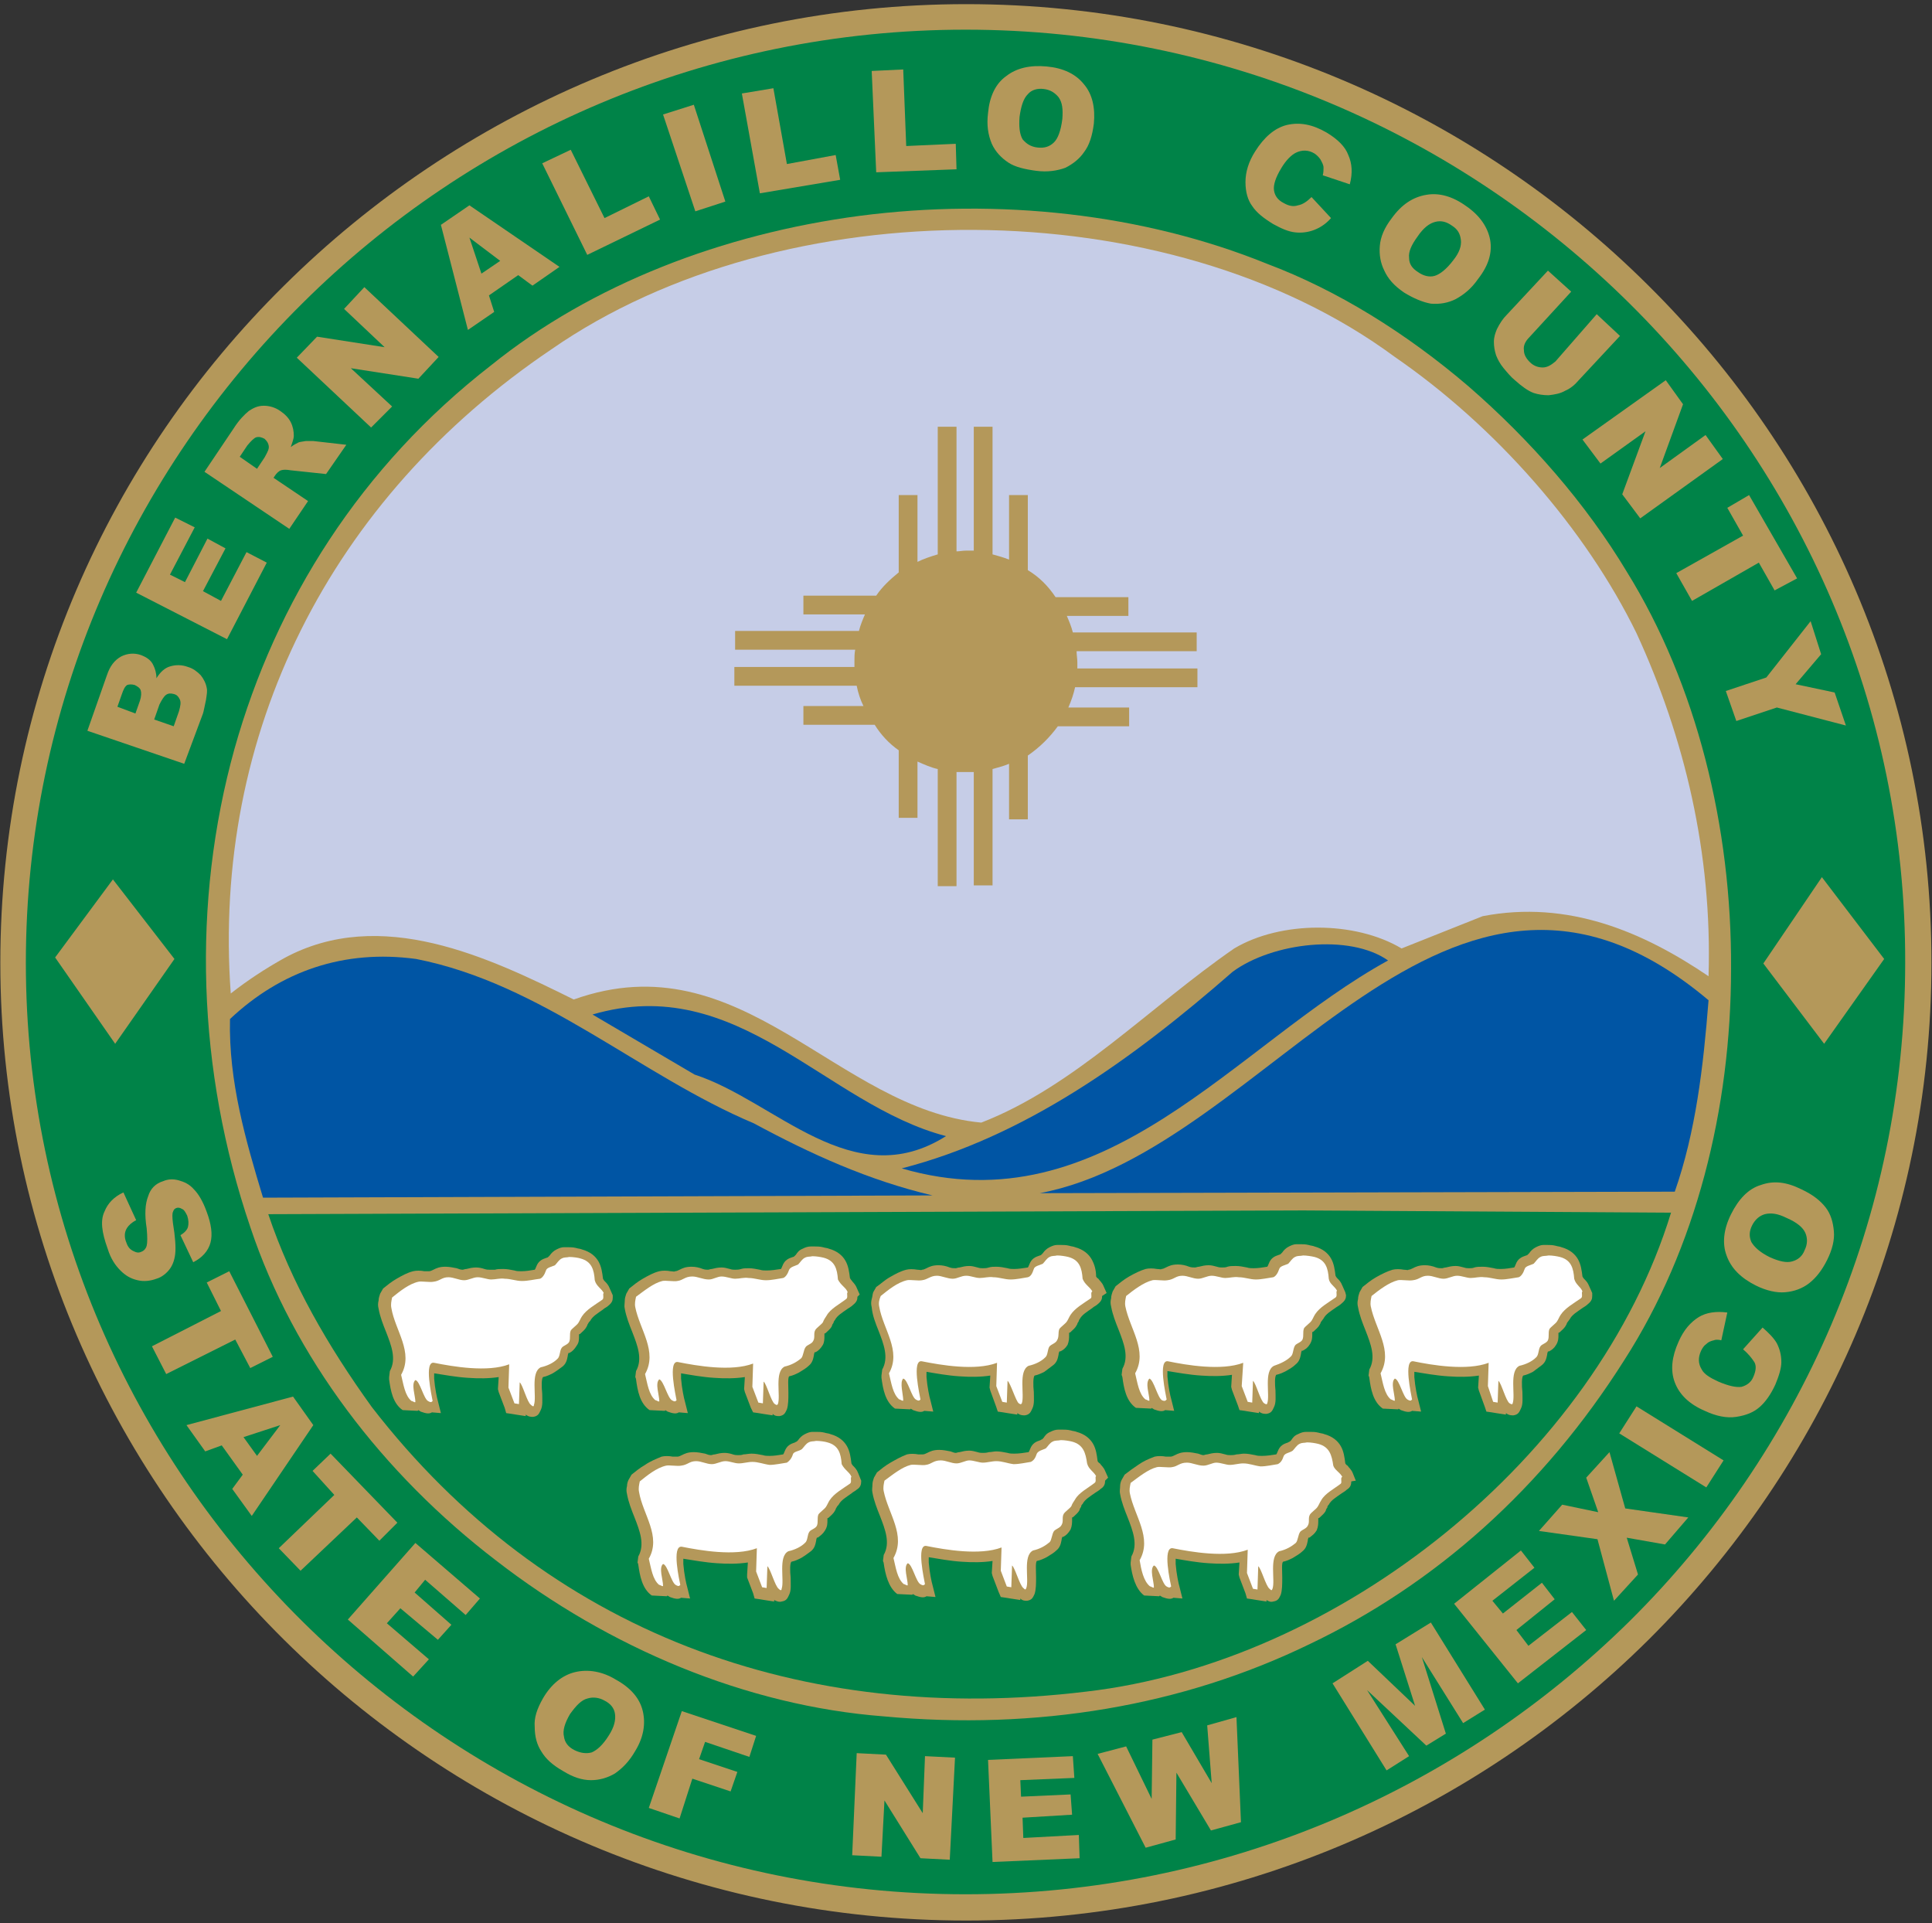 <?xml version="1.0" encoding="UTF-8"?> <svg xmlns="http://www.w3.org/2000/svg" width="417" height="415" viewBox="0 0 417 415" fill="none"><rect x="0" y="0" width="417" height="415" fill="#333333" stroke="none"/><g clip-path="url(#clip0_2_206)"><path fill-rule="evenodd" clip-rule="evenodd" d="M209.693 2.354C323.413 2.354 416.235 94.367 416.235 207.277C416.235 320.186 323.413 412.199 209.693 412.199C95.973 412.199 3.15 320.186 3.15 207.277C3.15 94.367 95.973 2.354 209.693 2.354Z" fill="#008348"></path><path d="M351.113 123.364C366.178 147.663 373.792 178.442 373.63 209.059C373.63 239.352 366.016 269.482 350.627 293.457C333.132 321.158 309.804 341.894 282.589 354.853C255.213 368.137 223.786 373.483 190.739 370.405C161.094 368.137 131.449 355.663 106.988 336.71C82.689 318.081 63.412 292.972 54.016 264.785C42.514 230.928 41.38 194.803 50.614 161.594C59.524 129.844 77.829 100.685 106.016 78.815C127.723 61.32 156.072 50.467 185.555 46.579C215.524 42.691 246.789 46.093 273.518 56.946C288.583 62.616 303.487 71.85 316.932 83.351C330.378 95.015 342.365 108.784 351.113 123.364ZM364.396 209.059C364.396 180.062 357.269 150.903 343.175 128.062C334.914 114.292 323.574 101.171 310.614 90.155C298.141 79.463 284.047 70.716 269.954 65.37H269.792C244.521 55.002 214.876 51.762 186.527 55.65C158.826 59.214 132.097 69.582 111.686 86.105H111.524C85.119 106.678 67.785 134.055 59.362 164.024C50.614 195.451 51.748 229.632 62.602 261.869C71.349 288.112 89.655 311.763 112.496 329.258C135.661 347.078 163.524 358.741 191.387 361.009C222.814 363.925 252.459 358.741 278.378 346.268C303.973 333.956 326.004 314.355 342.527 288.274C357.269 266.081 364.396 237.57 364.396 209.059Z" fill="#B4985A"></path><path fill-rule="evenodd" clip-rule="evenodd" d="M347.225 125.794C376.222 172.61 376.708 244.373 346.739 291.027C312.397 345.295 255.537 371.7 191.225 365.869C134.041 361.333 76.857 318.08 58.552 263.65C36.683 199.177 53.368 126.118 108.932 82.703C151.699 48.036 220.708 40.261 271.898 61.32C301.219 72.335 330.378 97.769 347.225 125.794Z" fill="#B4985A"></path><path fill-rule="evenodd" clip-rule="evenodd" d="M353.22 136.647C363.588 159.164 369.581 184.111 368.772 210.678C354.678 201.121 338.479 194.155 320.011 197.719L302.516 204.685C292.472 198.691 276.435 198.691 266.391 204.685C248.086 217.32 231.887 234.492 211.799 242.267C180.534 239.351 160.123 202.741 123.837 215.7C105.531 206.629 82.204 195.451 61.307 206.791C57.257 209.059 53.531 211.488 49.805 214.404C45.755 158.354 71.189 107.65 118.977 75.413C168.871 40.747 251.974 40.747 301.058 77.033C322.927 92.099 342.204 114.13 353.22 136.647Z" fill="#C6CDE7"></path><path fill-rule="evenodd" clip-rule="evenodd" d="M193.979 106.84H198.028V121.258C199.324 120.61 200.782 120.124 202.402 119.638V92.099H206.452V118.99C207.1 118.99 207.748 118.828 208.558 118.828C209.044 118.828 209.692 118.828 210.178 118.828V92.099H214.228V119.638C215.362 119.962 216.658 120.286 217.792 120.772V106.84H221.842V123.04C224.272 124.498 226.215 126.442 227.835 128.872H243.549V132.921H230.265C230.751 134.055 231.237 135.189 231.561 136.485H258.29V140.535H232.371C232.371 141.345 232.533 142.155 232.533 142.965V144.261H258.452V148.311H232.047C231.723 149.769 231.237 151.227 230.589 152.685H243.711V156.735H228.321C226.539 159.164 224.433 161.27 221.842 163.052V176.822H217.792V164.834C216.658 165.32 215.362 165.644 214.228 165.968V191.077H210.178V166.616C209.53 166.616 209.044 166.616 208.558 166.616C207.91 166.616 207.1 166.616 206.452 166.616V191.239H202.402V165.968C200.944 165.644 199.486 164.996 198.028 164.348V176.498H193.979V161.918C191.873 160.46 190.091 158.516 188.795 156.411H173.405V152.361H186.365C185.717 151.065 185.231 149.607 184.907 147.987H158.502V143.937H184.421C184.421 143.451 184.421 143.127 184.421 142.641C184.421 141.831 184.421 141.021 184.583 140.211H158.664V136.161H185.393C185.717 134.865 186.203 133.731 186.689 132.597H173.405V128.548H189.119C190.415 126.604 192.197 124.984 193.979 123.526V106.84Z" fill="#B4985A"></path><path fill-rule="evenodd" clip-rule="evenodd" d="M406.678 206.953L393.718 225.258L380.597 207.925L393.232 189.295L406.678 206.953Z" fill="#B4985A"></path><path fill-rule="evenodd" clip-rule="evenodd" d="M37.654 206.953L24.857 225.258L11.898 206.629L24.371 189.781L37.654 206.953Z" fill="#B4985A"></path><path fill-rule="evenodd" clip-rule="evenodd" d="M194.626 252.149C221.031 245.345 244.196 228.822 266.065 209.706C274.651 203.389 291.336 201.445 299.598 207.277C266.551 225.42 238.526 264.946 194.626 252.149Z" fill="#0055A4"></path><path fill-rule="evenodd" clip-rule="evenodd" d="M368.77 215.862C367.636 230.28 366.016 244.211 361.481 257.171L224.434 257.495C274.166 248.099 311.91 167.912 368.77 215.862Z" fill="#0055A4"></path><path fill-rule="evenodd" clip-rule="evenodd" d="M162.715 242.429C175.026 249.071 187.5 254.741 201.269 257.981L56.77 258.467C53.045 246.155 49.319 233.358 49.643 219.912C60.658 209.544 74.266 204.847 89.817 206.953C117.032 212.298 138.091 232.062 162.715 242.429Z" fill="#0055A4"></path><path fill-rule="evenodd" clip-rule="evenodd" d="M204.185 245.183C183.936 257.981 167.412 237.569 149.917 231.9L127.886 218.94C159.313 209.706 178.104 238.379 204.185 245.183Z" fill="#0055A4"></path><path fill-rule="evenodd" clip-rule="evenodd" d="M360.671 261.707C344.472 314.517 289.07 358.741 234.478 365.059C173.082 372.51 117.842 352.261 80.26 303.663C70.702 290.379 62.926 276.934 57.904 262.03L281.294 261.221L360.671 261.707Z" fill="#008348"></path><path d="M290.527 279.526C290.527 280.174 290.365 280.66 289.555 281.308C289.231 281.632 288.907 281.794 288.421 282.118C287.287 282.928 286.153 283.576 285.667 284.548C285.505 284.71 285.343 285.034 285.181 285.196C285.019 285.358 285.019 285.682 284.857 285.844C284.533 286.492 284.047 286.816 283.561 287.302C283.399 287.464 283.237 287.464 283.237 287.464V287.95C283.237 288.598 283.237 289.245 282.751 290.055C282.265 290.865 281.779 291.189 281.131 291.513C280.969 291.513 281.131 291.351 280.969 291.513C280.969 291.513 280.807 291.837 280.807 292.161C280.645 292.971 280.483 293.781 279.673 294.429C279.025 295.077 278.377 295.401 277.567 295.887C276.919 296.211 276.271 296.535 275.461 296.697C275.137 297.021 275.137 298.641 275.299 300.099C275.299 301.395 275.461 302.691 274.975 303.663C274.651 304.311 274.489 304.959 273.355 305.121C272.869 305.121 272.383 305.121 271.736 304.635V304.959L269.63 304.635L268.658 304.473L267.524 304.311L267.2 303.339L265.904 299.937L265.742 299.289L265.904 296.697C263.798 297.021 261.53 297.021 259.262 296.859C256.67 296.697 254.078 296.211 251.972 295.887C251.972 296.211 251.972 296.697 251.972 297.021C252.134 299.127 252.62 301.395 252.782 301.881L253.43 304.473L251.486 304.311C251 304.635 250.352 304.635 249.056 304.149C248.894 303.987 248.732 303.987 248.57 303.825C248.57 303.987 248.408 303.987 248.408 303.987L245.168 303.825C243.063 302.367 242.577 299.613 242.253 297.183C242.253 297.183 242.253 297.183 242.091 296.697L242.253 295.401C243.711 292.809 242.577 289.893 241.443 286.978C240.795 285.358 240.147 283.738 239.823 281.956C239.661 281.308 239.661 280.822 239.823 280.174C239.823 279.688 239.985 279.202 240.147 278.716L240.795 277.582C241.605 276.934 242.577 276.124 243.711 275.476C244.844 274.828 246.14 274.18 247.274 273.856C247.922 273.694 248.894 273.694 249.704 273.856C250.19 273.856 250.676 274.018 250.676 273.856C251 273.856 251.324 273.694 251.648 273.532C252.296 273.208 252.944 272.884 254.24 272.884C255.05 272.884 255.86 273.046 256.67 273.37C257.156 273.532 257.48 273.532 257.966 273.532C258.128 273.532 258.452 273.37 258.776 273.37C259.424 273.208 260.072 273.046 260.882 273.046C261.53 273.046 262.016 273.208 262.664 273.37C263.15 273.532 263.474 273.532 263.798 273.532C264.122 273.532 264.608 273.532 264.932 273.37C265.418 273.208 266.066 273.208 266.714 273.208C267.524 273.208 268.334 273.37 269.144 273.532C269.63 273.694 270.116 273.694 270.602 273.694C271.573 273.694 272.545 273.532 273.517 273.37C273.679 273.208 273.679 273.046 273.841 272.722C274.327 271.426 275.137 271.102 276.109 270.778C276.271 270.778 276.433 270.616 276.433 270.616C276.433 270.616 276.595 270.454 276.757 270.292C277.081 269.806 277.567 269.32 278.215 268.996C278.863 268.672 279.349 268.51 279.835 268.51C279.997 268.51 280.159 268.51 280.321 268.51H280.645C281.131 268.51 281.779 268.51 282.427 268.672C282.913 268.834 283.399 268.834 283.723 268.996C285.505 269.482 286.639 270.454 287.287 271.588C287.935 272.722 288.097 274.018 288.259 275.314C288.259 275.314 288.421 275.638 288.583 275.8C289.069 276.286 289.393 276.61 289.717 277.42L290.365 278.878L290.527 279.526Z" fill="#B4985A"></path><path fill-rule="evenodd" clip-rule="evenodd" d="M288.583 278.554C288.259 278.716 288.745 279.688 288.259 280.012C286.639 281.146 284.858 282.118 283.886 283.576C283.562 284.062 283.4 284.548 283.076 285.034C282.752 285.52 281.78 286.168 281.456 286.654C281.132 287.464 281.456 288.273 281.132 289.083C280.808 289.731 279.836 289.893 279.512 290.379C279.026 291.189 279.188 292.323 278.54 292.809C277.73 293.619 276.434 294.267 274.976 294.753C272.708 295.887 274.166 301.071 273.518 302.853C273.518 303.015 273.356 303.177 272.87 302.853C272.06 302.367 271.088 298.479 270.44 297.993L270.278 302.691L269.306 302.529L268.01 299.127L268.334 294.105C263.636 295.887 256.023 294.591 252.135 293.781C249.867 293.295 251.649 301.071 251.811 302.043C251.649 302.043 251.649 302.529 250.839 302.205C249.867 301.719 249.057 297.831 248.085 297.507C247.113 298.479 248.085 300.909 248.085 302.205C248.085 302.529 247.275 301.881 247.275 302.043C245.817 300.909 245.493 298.317 245.007 296.373C247.761 291.513 243.873 286.816 242.901 281.956C242.739 281.146 242.901 280.498 243.063 279.688C244.683 278.392 246.789 276.772 248.733 276.286C249.381 276.124 251.163 276.448 251.973 276.286C253.431 276.124 253.755 275.314 255.213 275.314C256.347 275.314 257.481 275.962 258.615 275.962C259.586 275.962 260.558 275.314 261.53 275.314C262.502 275.314 263.636 275.8 264.446 275.8C265.418 275.8 266.39 275.476 267.362 275.638C268.658 275.638 269.792 276.124 271.088 276.124C272.222 276.124 273.68 275.8 274.814 275.638C275.3 275.476 275.786 274.828 276.11 273.856C276.272 273.208 277.406 273.046 278.054 272.722C278.54 272.236 278.864 271.588 279.512 271.264C280.16 270.94 280.484 271.102 281.294 270.94C281.942 270.94 283.076 271.102 283.724 271.264C286.154 271.912 286.639 273.694 286.801 275.962C286.963 277.096 288.097 277.582 288.583 278.554Z" fill="white"></path><path d="M238.527 319.538C238.527 320.186 238.365 320.834 237.555 321.32C237.232 321.644 236.907 321.806 236.422 322.13C235.288 322.94 234.154 323.588 233.668 324.56C233.506 324.722 233.344 324.884 233.344 325.208C233.182 325.37 233.02 325.694 233.02 325.856C232.696 326.504 232.21 326.828 231.724 327.314C231.562 327.476 231.4 327.476 231.4 327.476V327.962C231.4 328.61 231.4 329.258 231.076 330.068C230.59 330.878 230.104 331.364 229.456 331.688C229.294 331.688 229.456 331.526 229.294 331.688C229.294 331.688 229.132 332.012 229.132 332.336C228.97 333.146 228.808 333.956 227.998 334.604C227.512 335.09 226.702 335.576 225.892 336.062C225.244 336.386 224.596 336.71 223.786 336.872C223.462 337.196 223.624 338.978 223.624 340.436C223.624 341.732 223.624 343.028 223.3 344C222.976 344.648 222.814 345.296 221.68 345.458C221.194 345.458 220.708 345.458 220.222 344.972V345.296L218.116 344.972L217.144 344.81L216.01 344.648L215.524 343.514L214.228 340.112L214.066 339.464L214.228 336.872C212.122 337.196 209.855 337.196 207.587 337.034C204.995 336.872 202.565 336.386 200.459 336.062C200.459 336.386 200.459 336.71 200.459 337.196C200.621 339.302 201.107 341.57 201.269 342.056L201.917 344.648L199.973 344.486C199.487 344.81 198.839 344.81 197.543 344.324C197.381 344.162 197.219 344.162 197.057 344L196.895 344.162L193.655 344C191.711 342.542 191.063 339.626 190.739 337.358C190.739 337.358 190.739 337.196 190.577 336.872L190.739 335.576C192.197 332.984 191.063 330.068 189.929 327.152C189.281 325.532 188.633 323.912 188.309 322.13C188.147 321.482 188.309 320.996 188.309 320.348C188.309 319.862 188.471 319.377 188.633 318.891L189.281 317.757C190.091 317.109 191.063 316.299 192.197 315.651C193.331 315.003 194.465 314.355 195.761 313.869C196.409 313.707 197.381 313.707 198.191 313.869C198.677 313.869 199.001 313.869 199.163 313.869C199.487 313.869 199.811 313.707 200.135 313.545C200.783 313.221 201.431 312.897 202.727 312.897C203.537 312.897 204.347 313.059 205.157 313.221C205.643 313.383 205.967 313.545 206.291 313.545C206.453 313.545 206.777 313.383 207.101 313.383C207.749 313.221 208.397 313.059 209.207 313.059C209.855 313.059 210.34 313.221 210.988 313.383C211.474 313.545 211.798 313.545 212.122 313.545C212.446 313.545 212.932 313.545 213.418 313.383C213.904 313.383 214.552 313.221 215.038 313.221C215.848 313.221 216.658 313.383 217.468 313.545C217.954 313.707 218.44 313.707 218.926 313.707C219.898 313.707 221.032 313.545 222.004 313.383C222.166 313.221 222.166 313.059 222.328 312.735C222.814 311.439 223.624 311.115 224.596 310.791C224.758 310.629 224.92 310.629 224.92 310.629C224.92 310.629 225.082 310.467 225.244 310.305C225.568 309.819 225.892 309.333 226.702 309.009C227.35 308.685 227.836 308.523 228.484 308.523C228.646 308.523 228.808 308.523 228.97 308.523H229.294C229.78 308.523 230.428 308.523 231.076 308.685C231.562 308.847 232.048 308.847 232.372 309.009C234.154 309.495 235.288 310.467 235.936 311.601C236.584 312.735 236.746 314.031 236.908 315.327C236.908 315.327 237.07 315.651 237.393 315.813C237.717 316.299 238.203 316.623 238.527 317.433L239.175 318.891L238.527 319.538Z" fill="#B4985A"></path><path fill-rule="evenodd" clip-rule="evenodd" d="M236.583 318.567C236.259 318.729 236.745 319.7 236.259 320.024C234.801 321.158 232.857 322.13 232.047 323.588C231.723 324.074 231.399 324.56 231.237 325.046C230.914 325.532 229.942 326.18 229.618 326.666C229.132 327.476 229.618 328.286 229.132 329.096C228.808 329.744 227.998 329.906 227.512 330.392C227.026 331.04 227.026 332.336 226.54 332.822C225.568 333.632 224.434 334.28 222.976 334.604C220.708 335.738 222.166 340.922 221.518 342.704C221.356 343.028 221.356 343.19 220.87 342.704C220.06 342.056 219.088 338.33 218.44 337.844L218.278 342.542L217.306 342.38L216.01 338.978L216.172 333.956C211.474 335.738 204.022 334.442 199.973 333.632C197.705 333.146 199.487 340.922 199.649 341.894C199.487 341.894 199.487 342.38 198.677 341.894C197.705 341.408 196.895 337.52 195.923 337.358C194.951 338.168 195.923 340.76 195.923 342.056C195.923 342.38 195.113 341.732 195.113 341.894C193.655 340.76 193.331 338.168 192.845 336.224C195.599 331.364 191.711 326.666 190.739 321.806C190.577 320.996 190.739 320.348 190.901 319.538C192.683 318.243 194.627 316.623 196.571 316.137C197.219 315.975 199.163 316.299 199.811 316.137C201.107 315.975 201.431 315.165 203.051 315.165C204.184 315.165 205.318 315.813 206.452 315.813C207.424 315.813 208.396 315.165 209.206 315.165C210.178 315.165 211.312 315.651 212.122 315.651C213.094 315.651 214.066 315.327 215.038 315.327C216.334 315.327 217.468 315.813 218.764 315.975C220.06 315.975 221.356 315.651 222.49 315.489C223.138 315.165 223.462 314.679 223.786 313.707C224.11 313.059 225.082 312.897 225.73 312.573C226.216 312.087 226.54 311.439 227.188 311.115C227.836 310.791 228.16 310.953 228.97 310.791C229.78 310.791 230.751 310.953 231.399 311.115C233.829 311.763 234.315 313.545 234.639 315.813C234.963 317.109 236.097 317.595 236.583 318.567Z" fill="white"></path><path d="M343.662 279.688C343.662 280.336 343.5 280.822 342.69 281.47C342.366 281.794 342.042 281.956 341.556 282.28C340.422 283.09 339.288 283.738 338.802 284.71C338.64 284.872 338.478 285.196 338.316 285.358C338.154 285.52 338.154 285.844 337.992 286.006C337.668 286.654 337.182 286.978 336.696 287.464C336.534 287.626 336.372 287.626 336.372 287.626V288.112C336.372 288.76 336.372 289.408 335.886 290.218C335.4 291.028 334.914 291.352 334.266 291.676C334.104 291.676 334.266 291.514 334.104 291.676C334.104 291.676 333.942 291.999 333.942 292.323C333.78 293.133 333.618 293.943 332.808 294.591C332.16 295.077 331.512 295.563 330.864 296.049C330.216 296.373 329.568 296.697 328.758 296.859C328.434 297.183 328.434 298.965 328.596 300.423C328.596 301.719 328.758 303.015 328.272 303.987C327.948 304.635 327.786 305.283 326.652 305.445C326.166 305.445 325.68 305.445 325.032 304.959V305.283L322.926 304.959L321.955 304.797L320.821 304.635L320.497 303.663L319.201 300.099L319.039 299.451L319.201 296.859C317.095 297.183 314.827 297.183 312.559 297.021C309.967 296.859 307.375 296.373 305.269 296.049C305.269 296.373 305.269 296.859 305.269 297.183C305.431 299.289 305.917 301.557 306.079 302.043L306.727 304.635L304.783 304.473C304.297 304.797 303.649 304.797 302.353 304.311C302.191 304.149 302.029 304.149 301.867 303.987C301.867 304.149 301.705 304.149 301.705 304.149L298.465 303.987C296.359 302.529 295.873 299.775 295.549 297.345C295.549 297.345 295.549 297.183 295.387 296.859L295.549 295.563C297.007 292.971 295.873 290.056 294.739 287.14C294.092 285.52 293.444 283.9 293.12 282.118C292.958 281.47 292.958 280.984 293.12 280.336C293.12 279.85 293.282 279.364 293.444 278.878L294.092 277.744C294.901 277.096 295.873 276.286 297.007 275.638C298.141 274.99 299.437 274.342 300.571 274.018C301.219 273.856 302.191 273.856 303.001 274.018C303.487 274.018 303.973 274.18 303.973 274.018C304.297 274.018 304.621 273.856 304.945 273.694C305.593 273.37 306.241 273.046 307.537 273.046C308.347 273.046 309.157 273.208 309.967 273.532C310.453 273.694 310.777 273.694 311.263 273.694C311.425 273.694 311.749 273.532 312.073 273.532C312.721 273.37 313.369 273.208 314.179 273.208C314.827 273.208 315.313 273.37 315.961 273.532C316.447 273.694 316.771 273.694 317.095 273.694C317.419 273.694 317.905 273.694 318.229 273.532C318.715 273.37 319.363 273.37 320.011 273.37C320.821 273.37 321.63 273.532 322.44 273.694C322.926 273.856 323.412 273.856 323.898 273.856C324.87 273.856 325.842 273.694 326.814 273.532C326.976 273.37 326.976 273.208 327.138 272.884C327.624 271.588 328.434 271.264 329.406 270.94C329.568 270.94 329.73 270.778 329.73 270.778C329.73 270.778 329.892 270.616 330.054 270.454C330.378 269.968 330.864 269.482 331.512 269.158C332.16 268.834 332.646 268.672 333.132 268.672C333.294 268.672 333.456 268.672 333.618 268.672H333.942C334.428 268.672 335.076 268.672 335.724 268.834C336.21 268.996 336.696 268.996 337.02 269.158C338.802 269.644 339.936 270.616 340.584 271.75C341.232 272.884 341.394 274.18 341.556 275.476C341.556 275.476 341.718 275.8 341.88 275.962C342.366 276.448 342.69 276.772 343.014 277.582L343.662 279.04V279.688Z" fill="#B4985A"></path><path fill-rule="evenodd" clip-rule="evenodd" d="M341.556 278.716C341.232 278.878 341.718 279.85 341.232 280.174C339.612 281.308 337.83 282.28 336.858 283.738C336.534 284.224 336.372 284.71 336.048 285.196C335.724 285.682 334.752 286.33 334.428 286.816C334.104 287.626 334.428 288.435 334.104 289.245C333.78 289.893 332.808 290.055 332.484 290.541C331.998 291.189 332.16 292.485 331.512 292.971C330.702 293.781 329.406 294.429 327.949 294.753C325.681 295.887 327.139 301.071 326.491 302.853C326.491 303.015 326.329 303.177 325.843 302.853C325.033 302.367 324.061 298.479 323.413 297.993L323.251 302.691L322.279 302.529L321.145 299.127L321.307 294.105C316.609 295.887 308.995 294.591 305.107 293.781C302.839 293.295 304.621 301.071 304.783 302.043C304.621 302.043 304.621 302.529 303.811 302.043C302.839 301.557 302.029 297.669 301.058 297.507C300.086 298.317 301.058 300.909 301.058 302.205C301.058 302.529 300.248 301.881 300.248 302.043C298.79 300.909 298.466 298.317 297.98 296.373C300.734 291.513 296.846 286.816 295.874 281.956C295.712 281.146 295.874 280.498 296.036 279.688C297.656 278.392 299.762 276.772 301.706 276.286C302.354 276.124 304.135 276.448 304.945 276.286C306.403 276.124 306.727 275.314 308.185 275.314C309.319 275.314 310.453 275.962 311.587 275.962C312.559 275.962 313.531 275.314 314.503 275.314C315.475 275.314 316.609 275.8 317.419 275.8C318.391 275.8 319.363 275.476 320.335 275.638C321.631 275.638 322.765 276.124 324.061 276.124C325.195 276.124 326.653 275.8 327.787 275.638C328.273 275.476 328.759 274.828 329.083 273.856C329.245 273.208 330.378 273.046 331.026 272.722C331.512 272.236 331.836 271.588 332.484 271.264C333.132 270.94 333.456 271.102 334.266 270.94C335.076 270.94 336.048 271.102 336.696 271.264C339.126 271.912 339.612 273.694 339.774 275.962C340.098 277.258 341.232 277.744 341.556 278.716Z" fill="white"></path><path d="M291.661 319.7C291.661 320.348 291.499 320.996 290.689 321.482C290.365 321.806 290.042 321.968 289.556 322.292C288.422 323.102 287.288 323.75 286.802 324.722C286.64 324.884 286.478 325.046 286.478 325.37C286.316 325.532 286.154 325.856 286.154 326.018C285.83 326.666 285.344 326.99 284.858 327.476C284.696 327.638 284.534 327.638 284.534 327.638V328.124C284.534 328.772 284.534 329.42 284.21 330.23C283.724 331.04 283.238 331.364 282.59 331.85C282.428 331.85 282.59 331.688 282.428 331.85C282.428 331.85 282.266 332.174 282.266 332.498C282.104 333.308 281.942 334.118 281.132 334.766C280.646 335.252 279.836 335.738 279.026 336.224C278.378 336.548 277.73 336.872 276.92 337.034C276.596 337.358 276.758 338.978 276.758 340.436C276.758 341.894 276.758 343.189 276.434 344.161C276.11 344.809 275.948 345.457 274.814 345.619C274.328 345.781 273.842 345.619 273.356 345.295V345.619L271.25 345.295L270.278 345.133L269.144 344.971L268.82 343.837L267.524 340.436L267.362 339.788L267.524 337.196C265.418 337.52 263.15 337.52 260.883 337.358C258.291 337.196 255.699 336.71 253.755 336.386C253.755 336.71 253.755 337.034 253.755 337.52C253.917 339.626 254.403 341.894 254.565 342.38L255.213 344.971L253.269 344.809C252.783 345.133 252.135 345.133 250.839 344.647C250.677 344.485 250.515 344.485 250.353 344.323L250.191 344.485L246.951 344.323C245.007 342.865 244.359 339.95 244.035 337.682C244.035 337.682 244.035 337.52 244.035 337.196L244.197 335.9C245.655 333.308 244.521 330.392 243.387 327.476C242.739 325.856 242.091 324.236 241.767 322.454C241.605 321.806 241.767 321.32 241.767 320.672C241.767 320.186 241.929 319.7 242.091 319.376L242.739 318.242C243.549 317.594 244.683 316.784 245.655 316.136C246.789 315.326 247.923 314.841 249.219 314.355C249.867 314.193 250.839 314.193 251.649 314.355C252.135 314.355 252.459 314.355 252.621 314.355C252.945 314.355 253.269 314.193 253.593 314.031C254.241 313.707 254.889 313.383 256.185 313.383C256.995 313.383 257.805 313.545 258.615 313.707C259.101 313.869 259.425 314.031 259.749 314.031C259.911 314.031 260.235 313.869 260.559 313.869C261.207 313.707 261.855 313.545 262.665 313.545C263.313 313.545 263.798 313.707 264.446 313.869C264.932 314.031 265.256 314.031 265.58 314.031C265.904 314.031 266.39 314.031 266.876 313.869C267.362 313.869 268.01 313.707 268.496 313.707C269.306 313.707 270.116 313.869 270.926 314.031C271.412 314.193 271.898 314.193 272.384 314.193C273.356 314.193 274.49 314.031 275.462 313.869C275.624 313.707 275.624 313.545 275.786 313.221C276.272 311.925 277.082 311.601 278.054 311.277C278.216 311.115 278.378 311.115 278.378 311.115C278.378 311.115 278.54 310.953 278.702 310.791C279.026 310.305 279.35 309.819 280.16 309.495C280.808 309.171 281.294 309.009 281.942 309.009C282.104 309.009 282.266 309.009 282.428 309.009H282.752C283.238 309.009 283.886 309.009 284.534 309.171C285.02 309.333 285.506 309.333 285.83 309.495C287.612 309.981 288.746 310.953 289.394 312.087C290.042 313.221 290.204 314.517 290.366 315.812C290.366 315.812 290.527 316.136 290.851 316.298C291.175 316.784 291.661 317.108 291.985 317.918L292.633 319.538L291.661 319.7Z" fill="#B4985A"></path><path fill-rule="evenodd" clip-rule="evenodd" d="M289.718 318.728C289.232 318.89 289.718 319.862 289.394 320.186C287.936 321.32 285.992 322.292 285.182 323.75C284.858 324.236 284.696 324.722 284.372 325.208C284.048 325.694 283.076 326.342 282.752 326.828C282.266 327.638 282.752 328.448 282.266 329.258C281.942 329.906 281.132 330.068 280.646 330.554C280.16 331.202 280.16 332.498 279.674 332.984C278.702 333.794 277.568 334.442 276.111 334.766C273.843 335.9 275.301 341.084 274.653 342.866C274.491 343.189 274.491 343.351 274.005 342.866C273.195 342.218 272.223 338.492 271.575 338.006L271.413 343.028L270.441 342.866L269.145 339.464L269.307 334.442C264.609 336.224 257.157 334.928 253.107 334.118C250.84 333.794 252.621 341.57 252.783 342.38C252.621 342.38 252.621 342.866 251.811 342.38C250.839 341.894 250.03 338.006 249.058 337.844C248.086 338.654 249.058 341.246 249.058 342.542C249.058 342.866 248.248 342.218 248.248 342.38C246.79 341.246 246.304 338.654 245.98 336.71C248.734 331.85 244.846 327.152 243.874 322.292C243.712 321.482 243.874 320.834 244.036 320.024C245.818 318.728 247.762 317.108 249.706 316.622C250.354 316.46 252.297 316.784 252.945 316.622C254.241 316.46 254.565 315.651 256.185 315.651C257.319 315.651 258.453 316.298 259.749 316.298C260.721 316.298 261.693 315.651 262.503 315.651C263.475 315.651 264.609 316.136 265.419 316.136C266.391 316.136 267.363 315.813 268.335 315.813C269.631 315.813 270.765 316.299 272.061 316.461C273.357 316.461 274.653 316.137 275.787 315.975C276.435 315.651 276.759 315.165 277.083 314.193C277.406 313.545 278.378 313.545 279.026 313.059C279.512 312.573 279.836 311.925 280.484 311.601C281.132 311.277 281.456 311.439 282.104 311.277C282.914 311.277 283.886 311.439 284.534 311.601C286.964 312.249 287.45 314.031 287.774 316.298C288.098 317.27 289.232 317.756 289.718 318.728Z" fill="white"></path><path d="M237.88 279.688C237.88 280.336 237.718 280.822 236.908 281.47C236.584 281.794 236.098 281.956 235.774 282.28C234.64 283.09 233.506 283.738 233.02 284.71C232.858 284.872 232.858 285.196 232.696 285.358C232.534 285.52 232.534 285.844 232.372 286.006C232.048 286.654 231.562 286.978 231.076 287.464C230.914 287.626 230.752 287.626 230.752 287.626C230.752 287.626 230.752 287.95 230.752 288.112C230.752 288.76 230.752 289.408 230.428 290.218C229.942 291.028 229.456 291.352 228.808 291.676C228.808 291.676 228.808 291.514 228.646 291.676C228.646 291.676 228.484 291.999 228.484 292.323C228.322 293.133 228.16 293.943 227.35 294.591C226.702 295.077 226.054 295.563 225.406 296.049C224.759 296.373 224.111 296.697 223.301 296.859C222.977 297.183 222.977 298.965 223.139 300.423C223.139 301.719 223.301 303.015 222.815 303.987C222.491 304.635 222.329 305.283 221.195 305.445C220.709 305.445 220.223 305.445 219.575 304.959V305.283L217.469 304.959L216.497 304.797L215.363 304.635L215.039 303.663L213.743 300.099L213.581 299.451L213.743 296.859C211.637 297.183 209.369 297.183 207.101 297.021C204.509 296.859 201.917 296.373 199.973 296.049C199.973 296.373 199.973 296.859 199.973 297.183C200.135 299.289 200.621 301.557 200.783 302.043L201.431 304.635L199.487 304.473C199.001 304.797 198.353 304.797 197.058 304.311C196.896 304.149 196.734 304.149 196.572 303.987C196.572 304.149 196.41 304.149 196.41 304.149L193.17 303.987C191.064 302.529 190.578 299.775 190.254 297.345C190.254 297.345 190.254 297.183 190.254 296.859L190.416 295.563C191.874 292.971 190.74 290.056 189.606 287.14C188.958 285.52 188.31 283.9 188.148 282.118C187.986 281.47 187.986 280.984 188.148 280.336C188.31 279.85 188.31 279.364 188.472 278.878L189.12 277.744C190.092 277.096 190.902 276.286 192.036 275.638C193.17 274.99 194.304 274.342 195.6 274.018C196.248 273.856 197.058 273.856 198.029 274.018C198.515 274.018 198.839 274.18 199.001 274.018C199.325 274.018 199.649 273.856 199.973 273.694C200.621 273.37 201.269 273.046 202.565 273.046C203.375 273.046 204.185 273.208 204.995 273.532C205.481 273.694 205.805 273.694 206.291 273.694C206.453 273.694 206.777 273.532 207.101 273.532C207.749 273.37 208.397 273.208 209.207 273.208C209.855 273.208 210.341 273.37 210.989 273.532C211.475 273.694 211.799 273.694 212.123 273.694C212.609 273.694 212.933 273.694 213.419 273.532C213.905 273.37 214.553 273.37 215.039 273.37C215.849 273.37 216.659 273.532 217.469 273.694C217.955 273.856 218.441 273.856 218.927 273.856C219.737 273.856 220.871 273.694 221.843 273.532C222.005 273.37 222.005 273.208 222.167 272.884C222.653 271.588 223.463 271.264 224.435 270.94C224.597 270.94 224.759 270.778 224.759 270.778C224.759 270.778 224.92 270.616 225.082 270.454C225.406 269.968 225.892 269.482 226.54 269.158C227.188 268.834 227.674 268.672 228.16 268.672C228.322 268.672 228.484 268.672 228.646 268.672H228.97C229.456 268.672 230.104 268.672 230.752 268.834C231.238 268.996 231.724 268.996 232.048 269.158C233.83 269.644 234.964 270.616 235.612 271.75C236.26 272.884 236.584 274.18 236.584 275.476C236.584 275.476 236.746 275.8 237.07 275.962C237.394 276.448 237.88 276.772 238.204 277.582L238.852 279.04L237.88 279.688Z" fill="#B4985A"></path><path fill-rule="evenodd" clip-rule="evenodd" d="M235.773 278.716C235.287 278.878 235.773 279.85 235.449 280.174C233.829 281.308 232.047 282.28 231.075 283.738C230.751 284.224 230.589 284.71 230.265 285.196C229.941 285.682 228.969 286.33 228.645 286.816C228.321 287.626 228.645 288.435 228.159 289.245C227.835 289.893 227.025 290.055 226.539 290.541C226.053 291.189 226.215 292.485 225.567 292.971C224.757 293.781 223.461 294.429 222.003 294.753C219.736 295.887 221.194 301.071 220.546 302.853C220.384 303.015 220.384 303.177 219.898 302.853C219.25 302.367 218.116 298.479 217.468 297.993L217.306 302.691L216.334 302.529L215.038 299.127L215.2 294.105C210.502 295.887 203.05 294.591 199 293.781C196.732 293.295 198.514 301.071 198.676 302.043C198.514 302.043 198.514 302.529 197.704 302.043C196.732 301.557 195.922 297.669 194.95 297.507C194.141 298.317 194.95 300.909 194.95 302.205C194.95 302.529 194.141 301.881 194.141 302.043C192.683 300.909 192.359 298.317 191.873 296.373C194.626 291.513 190.577 286.816 189.767 281.956C189.605 281.146 189.767 280.498 190.091 279.688C191.711 278.392 193.655 276.772 195.76 276.286C196.408 276.124 198.19 276.448 199 276.286C200.296 276.124 200.782 275.314 202.24 275.314C203.212 275.314 204.508 275.962 205.642 275.962C206.614 275.962 207.424 275.314 208.558 275.314C209.53 275.314 210.502 275.8 211.474 275.8C212.446 275.8 213.418 275.476 214.39 275.638C215.686 275.638 216.82 276.124 218.116 276.124C219.412 276.124 220.708 275.8 221.841 275.638C222.489 275.476 222.813 274.828 223.137 273.856C223.299 273.208 224.433 273.046 225.081 272.722C225.567 272.236 225.891 271.588 226.539 271.264C227.187 270.94 227.511 271.102 228.159 270.94C228.969 270.94 229.941 271.102 230.589 271.264C233.019 271.912 233.505 273.694 233.667 275.962C234.153 277.258 235.287 277.744 235.773 278.716Z" fill="white"></path><path d="M185.879 319.7C185.879 320.348 185.717 320.996 184.907 321.482C184.584 321.806 184.098 321.968 183.774 322.292C182.64 323.102 181.506 323.75 181.02 324.722C180.858 324.884 180.696 325.046 180.534 325.37C180.372 325.532 180.372 325.856 180.21 326.018C179.886 326.666 179.4 326.99 178.914 327.476C178.752 327.638 178.59 327.638 178.59 327.638V328.124C178.59 328.772 178.59 329.42 178.104 330.23C177.618 331.04 177.132 331.364 176.484 331.85C176.322 331.85 176.322 331.688 176.322 331.85C176.322 331.85 176.16 332.174 176.16 332.498C175.998 333.308 175.836 334.118 175.026 334.766C174.378 335.252 173.73 335.738 172.92 336.224C172.272 336.548 171.624 336.872 170.814 337.034C170.49 337.358 170.49 338.978 170.652 340.436C170.652 341.894 170.814 343.189 170.328 344.161C170.004 344.809 169.842 345.457 168.708 345.619C168.222 345.781 167.736 345.619 167.088 345.295V345.619L164.982 345.295L164.01 345.133L162.876 344.971L162.552 343.837L161.256 340.436V339.788L161.418 337.196C159.312 337.52 157.045 337.52 154.777 337.358C152.185 337.196 149.593 336.71 147.487 336.386C147.487 336.71 147.487 337.034 147.487 337.52C147.649 339.626 148.135 341.894 148.297 342.38L148.945 344.971L147.001 344.809C146.515 345.133 145.867 345.133 144.571 344.647C144.409 344.485 144.247 344.485 144.085 344.323L143.923 344.485L140.683 344.323C138.577 342.865 138.091 339.95 137.767 337.682C137.767 337.682 137.767 337.52 137.605 337.196L137.767 335.9C139.225 333.308 138.091 330.392 136.957 327.476C136.309 325.856 135.661 324.236 135.337 322.454C135.175 321.806 135.175 321.32 135.337 320.672C135.337 320.186 135.499 319.7 135.661 319.376L136.309 318.242C137.119 317.594 138.091 316.784 139.225 316.136C140.359 315.326 141.655 314.841 142.789 314.355C143.437 314.193 144.409 314.193 145.219 314.355C145.705 314.355 146.191 314.355 146.191 314.355C146.515 314.355 146.839 314.193 147.163 314.031C147.811 313.707 148.459 313.383 149.755 313.383C150.565 313.383 151.375 313.545 152.185 313.707C152.671 313.869 152.995 314.031 153.481 314.031C153.643 314.031 153.967 313.869 154.291 313.869C154.939 313.707 155.587 313.545 156.397 313.545C157.045 313.545 157.692 313.707 158.178 313.869C158.664 314.031 158.988 314.031 159.312 314.031C159.636 314.031 160.122 314.031 160.446 313.869C160.932 313.869 161.58 313.707 162.228 313.707C163.038 313.707 163.848 313.869 164.658 314.031C165.144 314.193 165.63 314.193 166.116 314.193C167.088 314.193 168.06 314.031 169.032 313.869C169.194 313.707 169.194 313.545 169.356 313.221C169.842 311.925 170.652 311.601 171.624 311.277C171.786 311.115 171.948 311.115 171.948 311.115C171.948 311.115 172.11 310.953 172.272 310.791C172.596 310.305 173.082 309.819 173.73 309.495C174.378 309.171 174.864 309.009 175.35 309.009C175.512 309.009 175.674 309.009 175.836 309.009H176.16C176.646 309.009 177.294 309.009 177.942 309.171C178.428 309.333 178.914 309.333 179.238 309.495C181.02 309.981 182.154 310.953 182.802 312.087C183.45 313.221 183.612 314.517 183.774 315.812C183.774 315.812 183.936 316.136 184.098 316.298C184.584 316.784 184.907 317.108 185.231 317.918L185.879 319.538V319.7Z" fill="#B4985A"></path><path fill-rule="evenodd" clip-rule="evenodd" d="M183.774 318.728C183.45 318.89 183.936 319.862 183.45 320.186C181.83 321.32 180.048 322.292 179.076 323.75C178.752 324.236 178.59 324.722 178.266 325.208C177.942 325.694 176.97 326.342 176.646 326.828C176.322 327.638 176.646 328.448 176.322 329.258C175.998 329.906 175.026 330.068 174.702 330.554C174.216 331.202 174.378 332.498 173.73 332.984C172.92 333.794 171.624 334.442 170.166 334.766C167.898 335.9 169.356 341.084 168.708 342.866C168.708 343.19 168.546 343.352 168.06 342.866C167.25 342.218 166.278 338.492 165.63 338.006L165.468 342.704L164.496 342.542L163.2 339.14L163.362 334.118C158.665 335.9 151.213 334.604 147.163 333.794C144.895 333.47 146.677 341.246 146.839 342.056C146.677 342.056 146.677 342.542 145.867 342.056C144.895 341.57 144.085 337.682 143.113 337.52C142.141 338.33 143.113 340.922 143.113 342.218C143.113 342.542 142.303 341.894 142.303 342.056C140.845 340.922 140.521 338.33 140.035 336.386C142.789 331.526 138.739 326.828 137.929 321.968C137.767 321.158 137.929 320.51 138.091 319.7C139.711 318.404 141.655 316.785 143.761 316.299C144.409 316.137 146.191 316.461 147.001 316.299C148.459 316.137 148.783 315.327 150.241 315.327C151.375 315.327 152.509 315.975 153.643 315.975C154.615 315.975 155.587 315.327 156.559 315.327C157.531 315.327 158.503 315.813 159.475 315.813C160.447 315.813 161.419 315.489 162.39 315.489C163.686 315.489 164.82 315.975 166.116 316.137C167.25 316.137 168.708 315.813 169.842 315.651C170.328 315.327 170.814 314.841 171.138 313.869C171.3 313.221 172.434 313.221 173.082 312.735C173.568 312.249 173.892 311.601 174.54 311.277C175.188 310.953 175.512 311.115 176.16 310.953C176.97 310.953 178.104 311.115 178.59 311.277C181.02 311.925 181.506 313.707 181.668 315.975C182.316 317.271 183.45 317.757 183.774 318.728Z" fill="white"></path><path d="M185.069 279.85C185.069 280.498 184.907 280.984 184.097 281.632C183.773 281.956 183.449 282.118 182.964 282.442C181.83 283.252 180.696 283.9 180.21 284.872C180.048 285.034 179.886 285.358 179.886 285.52C179.724 285.682 179.562 286.006 179.562 286.168C179.238 286.816 178.752 287.14 178.266 287.626C178.104 287.788 177.942 287.788 177.942 287.788V288.274C177.942 288.922 177.942 289.57 177.618 290.217C177.132 291.027 176.646 291.513 175.998 291.837C175.836 291.837 175.998 291.675 175.836 291.837C175.836 291.837 175.674 292.161 175.674 292.485C175.512 293.295 175.35 294.105 174.54 294.753C174.054 295.239 173.244 295.725 172.434 296.211C171.786 296.535 171.138 296.859 170.328 297.021C170.004 297.345 170.166 299.127 170.166 300.585C170.166 301.881 170.166 303.177 169.842 304.149C169.518 304.797 169.356 305.445 168.222 305.607C167.736 305.607 167.25 305.607 166.764 305.121V305.445L164.658 305.121L163.686 304.959L162.552 304.797L162.066 303.825L160.77 300.423L160.608 299.775L160.77 297.183C158.664 297.507 156.397 297.507 154.129 297.345C151.537 297.183 148.945 296.697 147.001 296.373C147.001 296.697 147.001 297.183 147.001 297.507C147.163 299.613 147.649 301.881 147.811 302.367L148.459 304.959L146.515 304.797C146.029 305.121 145.381 305.121 144.085 304.635C143.923 304.473 143.761 304.473 143.599 304.311C143.599 304.473 143.437 304.473 143.437 304.473L140.197 304.311C138.091 302.853 137.605 300.099 137.281 297.669C137.281 297.669 137.281 297.507 137.119 297.183L137.281 295.887C138.739 293.295 137.605 290.379 136.471 287.464C135.823 285.844 135.175 284.224 134.851 282.442C134.689 281.794 134.851 281.308 134.851 280.66C134.851 280.174 135.013 279.688 135.175 279.202L135.823 278.068C136.633 277.42 137.605 276.61 138.739 275.962C139.873 275.314 141.007 274.666 142.303 274.342C142.951 274.18 143.923 274.18 144.733 274.342C145.219 274.342 145.543 274.504 145.705 274.342C146.029 274.342 146.353 274.18 146.677 274.018C147.325 273.694 147.973 273.37 149.269 273.37C150.079 273.37 150.889 273.532 151.699 273.856C152.185 274.018 152.509 274.018 152.833 274.018C152.995 274.018 153.319 273.856 153.643 273.856C154.291 273.694 154.939 273.532 155.749 273.532C156.397 273.532 156.882 273.694 157.53 273.856C158.016 274.018 158.34 274.018 158.664 274.018C158.988 274.018 159.474 274.018 159.96 273.856C160.446 273.694 161.094 273.694 161.58 273.694C162.39 273.694 163.2 273.856 164.01 274.018C164.496 274.18 164.982 274.18 165.468 274.18C166.44 274.18 167.574 274.018 168.546 273.856C168.708 273.694 168.708 273.532 168.87 273.208C169.356 271.912 170.166 271.588 171.138 271.264C171.3 271.264 171.462 271.102 171.462 271.102C171.462 271.102 171.624 270.94 171.786 270.778C172.11 270.292 172.434 269.806 173.244 269.482C173.892 269.158 174.378 268.996 175.026 268.996C175.188 268.996 175.35 268.996 175.512 268.996H175.836C176.322 268.996 176.97 268.996 177.618 269.158C178.104 269.32 178.59 269.32 178.914 269.482C180.696 269.968 181.83 270.94 182.478 272.074C183.126 273.208 183.288 274.504 183.449 275.8C183.449 275.8 183.611 276.124 183.773 276.286C184.097 276.772 184.583 277.096 184.907 277.906L185.555 279.364L185.069 279.85Z" fill="#B4985A"></path><path fill-rule="evenodd" clip-rule="evenodd" d="M182.963 278.878C182.639 279.04 183.125 280.012 182.639 280.336C181.181 281.47 179.237 282.442 178.427 283.9C178.103 284.386 177.779 284.872 177.617 285.358C177.293 285.844 176.321 286.492 175.997 286.978C175.511 287.788 175.997 288.598 175.511 289.408C175.187 290.056 174.215 290.218 173.891 290.704C173.406 291.352 173.406 292.647 172.92 293.133C171.948 293.943 170.814 294.591 169.356 294.915C167.088 296.049 168.546 301.233 167.898 303.015C167.736 303.177 167.736 303.339 167.25 303.015C166.44 302.529 165.468 298.641 164.82 298.155L164.658 302.853L163.686 302.691L162.39 299.289L162.552 294.267C157.854 296.049 150.402 294.753 146.353 293.943C144.085 293.457 145.867 301.233 146.029 302.205C145.867 302.205 145.867 302.691 145.057 302.205C144.085 301.719 143.275 297.993 142.303 297.669C141.331 298.479 142.303 301.071 142.303 302.367C142.303 302.691 141.493 302.043 141.493 302.205C140.035 301.071 139.711 298.479 139.225 296.535C141.979 291.676 138.091 286.978 137.119 282.118C136.957 281.308 137.119 280.66 137.281 279.85C139.063 278.554 141.007 276.934 142.951 276.448C143.599 276.286 145.543 276.61 146.191 276.448C147.486 276.286 147.81 275.476 149.43 275.476C150.564 275.476 151.698 276.124 152.994 276.124C153.966 276.124 154.776 275.476 155.748 275.476C156.72 275.476 157.854 275.962 158.664 275.962C159.636 275.962 160.608 275.638 161.58 275.8C162.876 275.8 164.01 276.286 165.306 276.286C166.602 276.286 167.898 275.962 169.032 275.8C169.518 275.638 170.004 274.99 170.328 274.018C170.652 273.37 171.624 273.208 172.272 272.884C172.758 272.398 173.082 271.75 173.729 271.426C174.377 271.102 174.701 271.264 175.349 271.102C176.159 271.102 177.131 271.264 177.779 271.426C180.209 272.074 180.695 273.856 180.857 276.124C181.505 277.42 182.639 277.906 182.963 278.878Z" fill="white"></path><path d="M132.259 280.012C132.259 280.66 132.097 281.146 131.287 281.794C130.963 282.118 130.477 282.28 130.153 282.604C129.019 283.414 127.886 284.062 127.4 285.034C127.238 285.196 127.076 285.358 126.914 285.682C126.752 285.844 126.752 286.168 126.59 286.33C126.266 286.978 125.78 287.302 125.294 287.788C125.132 287.95 124.97 287.95 124.97 287.95V288.436C124.97 289.084 124.97 289.732 124.484 290.379C123.998 291.189 123.512 291.675 122.864 291.999C122.702 291.999 122.702 291.837 122.702 291.999C122.702 291.999 122.54 292.323 122.54 292.647C122.378 293.457 122.216 294.267 121.406 294.915C120.758 295.401 120.11 295.887 119.3 296.373C118.652 296.697 118.004 297.021 117.194 297.183C116.87 297.507 116.87 299.289 117.032 300.747C117.032 302.043 117.194 303.339 116.708 304.311C116.384 304.959 116.222 305.607 115.088 305.769C114.602 305.769 114.116 305.769 113.468 305.283V305.607L111.362 305.283L110.39 305.121L109.256 304.959L108.932 303.825L107.636 300.423L107.474 299.775L107.636 297.183C105.53 297.507 103.262 297.507 100.994 297.345C98.403 297.183 95.811 296.697 93.705 296.373C93.705 296.697 93.705 297.021 93.705 297.507C93.867 299.613 94.353 301.881 94.515 302.367L95.163 304.959L93.219 304.797C92.733 305.121 92.085 305.121 90.789 304.635C90.627 304.473 90.465 304.473 90.303 304.311L90.141 304.473L86.901 304.311C84.795 302.853 84.309 300.099 83.985 297.669C83.985 297.669 83.985 297.507 83.985 297.183L84.147 295.887C85.605 293.295 84.471 290.379 83.337 287.464C82.689 285.844 82.041 284.224 81.717 282.442C81.555 281.794 81.555 281.308 81.717 280.66C81.717 280.174 81.879 279.688 82.041 279.202L82.689 278.068C83.499 277.42 84.471 276.61 85.605 275.962C86.739 275.314 87.873 274.666 89.169 274.342C89.817 274.18 90.789 274.18 91.599 274.342C92.085 274.342 92.571 274.342 92.571 274.342C92.895 274.342 93.219 274.18 93.543 274.018C94.191 273.694 94.839 273.37 96.135 273.37C96.945 273.37 97.755 273.532 98.565 273.694C99.051 273.856 99.375 274.018 99.861 274.018C100.023 274.018 100.347 273.856 100.671 273.856C101.318 273.694 101.966 273.532 102.776 273.532C103.424 273.532 104.072 273.694 104.558 273.856C105.044 274.018 105.368 274.018 105.692 274.018C106.016 274.018 106.502 274.018 106.826 274.018C107.312 273.856 107.96 273.856 108.608 273.856C109.418 273.856 110.228 274.018 111.038 274.18C111.524 274.342 112.01 274.342 112.496 274.342C113.468 274.342 114.44 274.18 115.412 274.018C115.574 273.856 115.574 273.694 115.736 273.37C116.222 272.074 117.032 271.75 118.004 271.426C118.166 271.426 118.328 271.264 118.328 271.264C118.328 271.264 118.49 271.102 118.652 270.94C118.976 270.454 119.462 269.968 120.11 269.644C120.758 269.32 121.244 269.158 121.73 269.158C121.892 269.158 122.054 269.158 122.216 269.158H122.54C123.026 269.158 123.674 269.158 124.322 269.32C124.808 269.482 125.294 269.482 125.618 269.644C127.4 270.13 128.533 271.102 129.181 272.236C129.829 273.37 129.991 274.666 130.153 275.962C130.153 275.962 130.315 276.286 130.477 276.448C130.963 276.934 131.287 277.258 131.611 278.068L132.259 279.526V280.012Z" fill="#B4985A"></path><path fill-rule="evenodd" clip-rule="evenodd" d="M130.316 279.04C129.992 279.202 130.478 280.174 129.992 280.498C128.372 281.632 126.59 282.604 125.618 284.062C125.294 284.548 125.132 285.034 124.808 285.52C124.484 286.006 123.512 286.654 123.188 287.14C122.864 287.95 123.188 288.76 122.864 289.57C122.54 290.218 121.568 290.38 121.244 290.866C120.758 291.514 120.92 292.809 120.272 293.295C119.462 294.105 118.166 294.753 116.708 295.077C114.44 296.211 115.898 301.395 115.25 303.177C115.25 303.501 115.088 303.663 114.602 303.177C113.792 302.691 112.82 298.803 112.172 298.317L112.01 303.015L111.038 302.853L109.742 299.451L109.904 294.429C105.207 296.211 97.755 294.915 93.705 294.105C91.437 293.619 93.219 301.395 93.381 302.367C93.219 302.367 93.219 302.853 92.409 302.367C91.437 301.881 90.627 297.993 89.655 297.831C88.683 298.641 89.655 301.233 89.655 302.529C89.655 302.853 88.845 302.205 88.845 302.367C87.387 301.233 87.063 298.641 86.577 296.697C89.331 291.838 85.281 287.14 84.471 282.28C84.309 281.47 84.471 280.822 84.633 280.012C86.253 278.716 88.197 277.096 90.303 276.61C90.951 276.448 92.733 276.772 93.543 276.61C95.001 276.448 95.325 275.638 96.783 275.638C97.917 275.638 99.051 276.286 100.185 276.286C101.157 276.286 102.129 275.638 103.101 275.638C104.073 275.638 105.207 276.124 106.017 276.124C106.989 276.124 107.961 275.8 108.932 275.962C110.228 275.962 111.362 276.448 112.658 276.448C113.954 276.448 115.25 276.124 116.546 275.962C117.032 275.8 117.518 275.152 117.842 274.18C118.004 273.532 119.138 273.37 119.786 273.046C120.272 272.56 120.596 271.912 121.244 271.588C121.892 271.264 122.216 271.426 122.864 271.264C123.674 271.264 124.808 271.426 125.294 271.588C127.724 272.236 128.21 274.018 128.372 276.286C128.696 277.582 129.83 278.068 130.316 279.04Z" fill="white"></path><path fill-rule="evenodd" clip-rule="evenodd" d="M26.638 257.333L29.392 263.326C28.42 263.812 27.772 264.46 27.448 264.946C26.8 265.918 26.8 267.052 27.286 268.186C27.61 269.158 28.096 269.644 28.744 269.968C29.392 270.292 29.878 270.454 30.526 270.13C31.012 269.968 31.498 269.482 31.66 268.834C31.822 268.186 31.822 266.89 31.66 265.108C31.174 262.03 31.336 259.763 31.984 258.143C32.47 256.523 33.604 255.389 35.224 254.903C36.358 254.417 37.492 254.417 38.626 254.741C39.76 255.065 40.894 255.551 41.866 256.685C42.838 257.657 43.81 259.277 44.62 261.544C45.592 264.136 45.916 266.404 45.43 268.186C44.944 269.968 43.648 271.426 41.704 272.398L38.95 266.566C39.76 266.08 40.408 265.432 40.57 264.784C40.732 264.136 40.732 263.326 40.408 262.354C40.084 261.706 39.76 261.058 39.274 260.896C38.788 260.573 38.302 260.572 37.978 260.734C37.654 260.896 37.492 261.058 37.33 261.544C37.168 261.868 37.168 262.678 37.33 263.974C37.816 266.89 37.978 269.158 37.816 270.616C37.654 272.074 37.168 273.208 36.52 274.018C35.872 274.828 34.9 275.638 33.766 275.962C32.47 276.448 31.012 276.61 29.716 276.286C28.258 275.962 27.124 275.314 25.991 274.18C24.857 273.046 23.884 271.588 23.237 269.482C21.941 265.918 21.617 263.326 22.589 261.382C23.237 259.763 24.532 258.305 26.638 257.333Z" fill="#B4985A"></path><path fill-rule="evenodd" clip-rule="evenodd" d="M49.48 274.342L58.876 292.809L54.016 295.239L50.776 289.084L35.873 296.535L32.795 290.542L47.698 282.928L44.62 276.772L49.48 274.342Z" fill="#B4985A"></path><path fill-rule="evenodd" clip-rule="evenodd" d="M52.396 318.242L47.86 311.925L44.296 313.221L40.246 307.551L63.249 301.395L67.623 307.551L54.34 327.152L50.128 321.32L52.396 318.242ZM55.474 314.193L60.495 307.551L52.558 310.143L55.474 314.193Z" fill="#B4985A"></path><path fill-rule="evenodd" clip-rule="evenodd" d="M71.35 313.707L85.767 328.61L81.879 332.498L77.019 327.476L64.87 338.978L60.172 334.118L72.159 322.616L67.462 317.432L71.35 313.707Z" fill="#B4985A"></path><path fill-rule="evenodd" clip-rule="evenodd" d="M89.655 332.984L103.586 344.971L100.508 348.535L91.761 340.922L89.493 343.676L97.43 350.641L94.514 353.881L86.415 347.077L83.499 350.317L92.571 358.093L89.169 361.819L75.075 349.507L89.655 332.984Z" fill="#B4985A"></path><path fill-rule="evenodd" clip-rule="evenodd" d="M117.193 366.517C118.975 363.439 121.405 361.495 124.159 360.847C126.913 360.199 129.991 360.685 132.907 362.467C136.146 364.249 138.09 366.517 138.738 369.271C139.386 372.025 138.9 374.94 137.118 377.856C135.822 380.124 134.364 381.582 132.745 382.716C131.125 383.688 129.343 384.174 127.561 384.174C125.617 384.174 123.673 383.526 121.567 382.23C119.299 380.934 117.841 379.638 116.869 378.018C115.897 376.56 115.411 374.778 115.411 372.673C115.249 370.729 115.897 368.785 117.193 366.517ZM123.025 369.919C121.891 371.863 121.405 373.483 121.729 374.778C121.891 376.074 122.701 377.046 123.997 377.694C125.293 378.342 126.589 378.504 127.723 378.18C128.857 377.694 130.153 376.56 131.449 374.454C132.583 372.673 132.907 371.215 132.745 369.919C132.583 368.623 131.773 367.651 130.477 367.003C129.343 366.355 128.047 366.193 126.913 366.517C125.455 366.841 124.321 368.137 123.025 369.919Z" fill="#B4985A"></path><path fill-rule="evenodd" clip-rule="evenodd" d="M147.164 369.271L163.201 374.616L161.743 379.152L152.186 375.912L150.89 379.638L159.151 382.392L157.693 386.604L149.432 383.85L146.678 392.436L140.036 390.168L147.164 369.271Z" fill="#B4985A"></path><path fill-rule="evenodd" clip-rule="evenodd" d="M184.908 378.342L191.225 378.666L199.163 391.302L199.649 378.99L206.129 379.314L204.995 401.345L198.677 401.021L190.901 388.548L190.253 400.697L183.936 400.373L184.908 378.342Z" fill="#B4985A"></path><path fill-rule="evenodd" clip-rule="evenodd" d="M213.256 379.8L231.561 378.99L231.885 383.688L220.222 384.174L220.384 387.738L231.075 387.252L231.399 391.626L220.708 392.274L220.87 396.648L232.857 396L233.019 401.021L214.228 401.831L213.256 379.8Z" fill="#B4985A"></path><path fill-rule="evenodd" clip-rule="evenodd" d="M236.908 378.504L243.064 376.884L248.572 388.224L248.734 375.426L255.052 373.806L261.531 384.822L260.559 372.348L266.877 370.566L267.849 393.246L261.369 395.028L253.918 382.554L253.756 396.971L247.276 398.753L236.908 378.504Z" fill="#B4985A"></path><path fill-rule="evenodd" clip-rule="evenodd" d="M287.611 363.277L295.225 358.417L305.431 368.137L301.219 354.853L308.833 350.155L320.496 368.947L315.798 371.862L306.889 357.607L312.072 374.13L307.861 376.722L295.063 364.735L304.135 378.99L299.275 382.068L287.611 363.277Z" fill="#B4985A"></path><path fill-rule="evenodd" clip-rule="evenodd" d="M313.854 346.105L328.272 334.604L331.188 338.33L322.116 345.457L324.384 348.211L332.808 341.57L335.562 345.133L327.3 351.775L329.892 355.177L339.288 347.887L342.365 351.775L327.624 363.277L313.854 346.105Z" fill="#B4985A"></path><path fill-rule="evenodd" clip-rule="evenodd" d="M332.16 330.392L337.182 324.722L344.958 326.342L342.366 318.891L347.388 313.383L350.789 325.532L364.397 327.476L359.375 333.308L351.113 331.85L353.543 339.788L348.36 345.458L344.796 332.174L332.16 330.392Z" fill="#B4985A"></path><path fill-rule="evenodd" clip-rule="evenodd" d="M349.494 309.333L353.22 303.501L372.011 315.165L368.285 320.996L349.494 309.333Z" fill="#B4985A"></path><path fill-rule="evenodd" clip-rule="evenodd" d="M376.222 291.189L380.434 286.492C381.73 287.626 382.864 288.76 383.512 289.893C384.16 291.189 384.484 292.485 384.484 293.943C384.484 295.239 383.998 296.859 383.188 298.803C382.216 300.909 381.082 302.529 379.786 303.663C378.49 304.797 376.87 305.445 374.764 305.769C372.658 306.093 370.39 305.607 367.96 304.473C364.558 303.015 362.452 300.909 361.48 298.317C360.508 295.725 360.832 292.809 362.29 289.57C363.424 286.978 364.882 285.358 366.664 284.224C368.284 283.252 370.39 282.928 372.82 283.252L371.524 289.246C370.876 289.084 370.228 289.084 369.904 289.246C369.256 289.408 368.77 289.57 368.284 290.055C367.798 290.379 367.474 290.865 367.15 291.513C366.502 292.971 366.502 294.267 367.312 295.563C367.798 296.535 369.094 297.345 370.876 298.155C373.144 299.127 374.764 299.451 375.898 299.289C377.032 298.965 378.004 298.317 378.49 297.021C378.976 295.887 379.138 294.753 378.652 293.943C378.004 292.971 377.356 292.161 376.222 291.189Z" fill="#B4985A"></path><path fill-rule="evenodd" clip-rule="evenodd" d="M378.976 277.42C375.736 275.8 373.63 273.694 372.658 270.94C371.686 268.348 372.01 265.27 373.63 262.031C375.25 258.791 377.356 256.523 380.11 255.713C382.864 254.741 385.618 255.065 388.857 256.685C391.287 257.819 392.907 259.115 394.041 260.573C395.175 262.031 395.661 263.813 395.823 265.756C395.985 267.538 395.499 269.644 394.365 271.912C393.231 274.18 391.935 275.8 390.477 276.934C389.019 278.068 387.237 278.716 385.294 278.878C383.512 279.04 381.244 278.554 378.976 277.42ZM381.892 271.264C383.998 272.236 385.618 272.56 386.752 272.236C388.048 271.912 389.019 271.102 389.505 269.806C390.153 268.51 390.153 267.214 389.667 266.08C389.181 264.946 387.885 263.813 385.618 262.841C383.674 261.869 382.216 261.707 380.92 262.031C379.786 262.355 378.814 263.165 378.166 264.461C377.518 265.756 377.518 266.89 378.004 268.024C378.652 269.158 379.948 270.292 381.892 271.264Z" fill="#B4985A"></path><path fill-rule="evenodd" clip-rule="evenodd" d="M18.863 157.707L23.075 145.719C23.723 143.775 24.695 142.479 26.153 141.669C27.449 141.021 28.907 140.859 30.365 141.345C31.661 141.831 32.633 142.479 33.119 143.613C33.443 144.261 33.767 145.233 33.767 146.367C34.577 145.071 35.549 144.099 36.845 143.775C37.979 143.451 39.275 143.451 40.571 143.937C41.704 144.261 42.514 144.909 43.324 145.719C43.972 146.529 44.458 147.501 44.62 148.473C44.782 149.121 44.62 149.931 44.458 151.065C44.134 152.523 43.972 153.495 43.81 153.981L39.761 164.834L18.863 157.707ZM29.231 153.981L30.203 151.227C30.527 150.255 30.527 149.445 30.365 148.959C30.203 148.473 29.717 148.149 29.069 147.825C28.421 147.663 27.935 147.663 27.449 147.825C26.963 148.149 26.639 148.797 26.315 149.769L25.343 152.523L29.231 153.981ZM37.493 156.735L38.627 153.495C38.95 152.361 39.112 151.551 38.788 150.903C38.465 150.255 38.141 149.931 37.493 149.769C36.845 149.607 36.359 149.607 35.873 149.931C35.387 150.255 34.901 151.065 34.415 152.037L33.281 155.277L37.493 156.735Z" fill="#B4985A"></path><path fill-rule="evenodd" clip-rule="evenodd" d="M29.393 127.9L37.816 111.7L42.028 113.806L36.682 124.012L39.922 125.632L44.782 116.236L48.67 118.342L43.81 127.576L47.698 129.682L53.206 119.152L57.58 121.42L48.994 137.943L29.393 127.9Z" fill="#B4985A"></path><path fill-rule="evenodd" clip-rule="evenodd" d="M62.44 114.13L44.135 101.818L50.453 92.423C51.587 90.641 52.721 89.507 53.692 88.697C54.664 88.049 55.636 87.563 56.932 87.563C58.066 87.563 59.362 87.887 60.496 88.697C61.468 89.345 62.278 90.155 62.764 91.127C63.25 92.099 63.412 93.071 63.412 94.043C63.412 94.691 63.088 95.501 62.764 96.473C63.412 95.987 64.06 95.663 64.384 95.501C64.708 95.339 65.194 95.339 66.004 95.177C66.814 95.177 67.3 95.177 67.624 95.177L74.752 95.987L70.378 102.304L62.764 101.495C61.792 101.333 61.144 101.333 60.658 101.495C60.172 101.656 59.686 102.142 59.362 102.628L59.038 103.114L66.49 108.136L62.44 114.13ZM55.474 101.171L57.094 98.741C57.256 98.417 57.58 97.931 57.904 97.121C58.066 96.635 58.066 96.311 57.904 95.825C57.742 95.339 57.418 95.015 57.094 94.691C56.446 94.367 55.96 94.205 55.312 94.367C54.826 94.529 54.178 95.177 53.368 96.149L51.748 98.579L55.474 101.171Z" fill="#B4985A"></path><path fill-rule="evenodd" clip-rule="evenodd" d="M64.06 77.195L68.433 72.659L83.013 74.927L74.265 66.666L78.639 61.968L94.676 77.033L90.303 81.731L75.723 79.463L84.633 87.725L80.097 92.261L64.06 77.195Z" fill="#B4985A"></path><path fill-rule="evenodd" clip-rule="evenodd" d="M111.848 59.376L105.531 63.75L106.665 67.314L100.995 71.202L95.163 48.523L101.319 44.311L120.758 57.594L114.926 61.644L111.848 59.376ZM107.961 56.298L101.319 51.276L103.911 59.052L107.961 56.298Z" fill="#B4985A"></path><path fill-rule="evenodd" clip-rule="evenodd" d="M117.032 35.239L123.188 32.323L130.478 47.065L140.035 42.367L142.465 47.389L126.752 55.002L117.032 35.239Z" fill="#B4985A"></path><path fill-rule="evenodd" clip-rule="evenodd" d="M143.112 24.709L149.754 22.604L156.558 43.501L150.078 45.607L143.112 24.709Z" fill="#B4985A"></path><path fill-rule="evenodd" clip-rule="evenodd" d="M160.122 20.173L166.926 19.04L169.842 35.401L180.371 33.457L181.343 38.803L164.01 41.719L160.122 20.173Z" fill="#B4985A"></path><path fill-rule="evenodd" clip-rule="evenodd" d="M188.146 15.314L194.95 14.99L195.598 31.513L206.29 31.027L206.452 36.535L189.118 37.183L188.146 15.314Z" fill="#B4985A"></path><path fill-rule="evenodd" clip-rule="evenodd" d="M213.257 24.385C213.581 20.822 214.877 18.068 217.145 16.448C219.413 14.666 222.329 14.018 225.892 14.342C229.456 14.666 232.21 15.962 233.992 18.23C235.774 20.335 236.422 23.251 236.098 26.653C235.774 29.245 235.126 31.351 233.992 32.809C233.02 34.267 231.562 35.401 229.942 36.211C228.16 36.859 226.054 37.183 223.625 36.859C221.195 36.535 219.089 36.049 217.631 35.077C216.173 34.105 214.877 32.809 214.067 31.027C213.257 29.083 212.933 26.977 213.257 24.385ZM220.061 25.195C219.899 27.301 220.061 28.921 220.709 30.055C221.519 31.027 222.491 31.675 223.949 31.837C225.407 31.999 226.54 31.675 227.512 30.703C228.322 29.893 228.97 28.273 229.294 25.681C229.456 23.575 229.294 22.117 228.484 20.983C227.674 20.012 226.702 19.363 225.245 19.201C223.949 19.04 222.653 19.363 221.843 20.335C220.871 21.307 220.385 22.927 220.061 25.195Z" fill="#B4985A"></path><path fill-rule="evenodd" clip-rule="evenodd" d="M283.077 42.529L287.289 47.064C286.155 48.36 284.859 49.17 283.563 49.656C282.267 50.142 280.809 50.304 279.513 50.142C278.055 49.98 276.597 49.332 274.815 48.36C272.709 47.064 271.251 45.931 270.279 44.472C269.307 43.177 268.821 41.395 268.821 39.289C268.821 37.183 269.469 34.915 270.927 32.647C272.871 29.569 275.139 27.625 277.731 26.977C280.485 26.329 283.239 26.815 286.317 28.597C288.747 30.055 290.367 31.675 291.014 33.457C291.824 35.239 291.986 37.345 291.338 39.775L285.507 37.831C285.669 37.183 285.669 36.697 285.669 36.211C285.669 35.563 285.345 35.077 285.021 34.429C284.697 33.943 284.211 33.457 283.725 33.133C282.429 32.323 280.971 32.323 279.675 32.971C278.703 33.457 277.569 34.591 276.597 36.211C275.301 38.317 274.815 39.937 274.977 41.071C275.139 42.205 275.787 43.177 277.083 43.825C278.217 44.472 279.189 44.635 280.161 44.31C281.133 44.148 282.105 43.501 283.077 42.529Z" fill="#B4985A"></path><path fill-rule="evenodd" clip-rule="evenodd" d="M300.41 47.065C302.516 44.149 304.946 42.529 307.861 42.043C310.615 41.557 313.531 42.367 316.447 44.473C319.525 46.579 321.145 49.17 321.631 51.762C322.117 54.516 321.307 57.27 319.039 60.186C317.581 62.292 315.961 63.588 314.179 64.56C312.559 65.37 310.777 65.694 308.833 65.532C307.052 65.208 305.108 64.398 303.002 63.102C300.896 61.644 299.6 60.186 298.79 58.404C297.98 56.784 297.656 55.002 297.818 53.058C297.98 51.114 298.79 49.17 300.41 47.065ZM305.918 51.114C304.622 52.896 303.974 54.354 304.136 55.65C304.136 56.946 304.784 57.918 306.08 58.728C307.214 59.538 308.509 59.862 309.643 59.538C310.777 59.214 312.235 58.08 313.693 56.136C314.989 54.516 315.475 53.058 315.313 51.762C315.151 50.467 314.665 49.495 313.369 48.684C312.235 47.875 311.101 47.551 309.805 47.875C308.509 48.199 307.213 49.17 305.918 51.114Z" fill="#B4985A"></path><path fill-rule="evenodd" clip-rule="evenodd" d="M344.634 67.8L349.655 72.498L340.746 82.055C339.936 83.027 338.964 83.837 337.83 84.323C336.696 84.971 335.562 85.133 334.266 85.295C333.132 85.295 331.998 85.133 331.026 84.809C329.73 84.323 328.434 83.351 326.976 82.055C326.166 81.407 325.356 80.435 324.546 79.463C323.736 78.491 323.25 77.519 322.926 76.709C322.602 75.737 322.44 74.766 322.44 73.793C322.44 72.66 322.764 71.85 323.088 71.04C323.736 69.744 324.384 68.772 325.194 67.962L334.104 58.404L339.126 62.94L330.054 72.822C329.244 73.632 328.758 74.603 328.92 75.575C328.92 76.547 329.406 77.357 330.216 78.167C331.026 78.977 331.998 79.301 332.97 79.301C333.942 79.301 334.752 78.815 335.724 78.005L344.634 67.8Z" fill="#B4985A"></path><path fill-rule="evenodd" clip-rule="evenodd" d="M359.537 82.055L363.263 87.239L358.241 101.008L368.123 93.881L371.849 99.064L354.029 111.862L350.141 106.678L355.163 93.071L345.444 100.037L341.556 94.853L359.537 82.055Z" fill="#B4985A"></path><path fill-rule="evenodd" clip-rule="evenodd" d="M377.518 106.84L387.886 124.822L383.026 127.414L379.624 121.42L365.207 129.681L361.805 123.688L376.222 115.588L372.82 109.594L377.518 106.84Z" fill="#B4985A"></path><path fill-rule="evenodd" clip-rule="evenodd" d="M390.802 134.055L393.07 141.183L387.563 147.663L395.986 149.445L398.416 156.572L383.513 152.685L374.765 155.6L372.497 149.121L381.245 146.205L390.802 134.055Z" fill="#B4985A"></path><path d="M208.559 0.896C265.904 0.896 318.067 24.061 355.811 61.644C393.556 99.065 416.883 150.741 416.883 207.763C416.883 264.622 393.556 316.299 355.811 353.881C318.067 391.302 265.904 414.467 208.559 414.467C151.213 414.467 99.051 391.302 61.306 353.881C23.561 316.461 0.072 264.622 0.072 207.763C0.072 150.741 23.399 99.065 61.306 61.644C99.051 24.223 151.213 0.896 208.559 0.896ZM351.761 65.532C314.989 29.083 264.284 6.404 208.397 6.404C152.509 6.404 101.804 29.083 65.194 65.532C28.421 101.98 5.58 152.361 5.58 207.763C5.58 263.164 28.421 313.383 65.194 349.831C101.966 386.28 152.671 408.797 208.397 408.797C264.284 408.797 314.989 386.118 351.761 349.831C388.534 313.383 411.213 263.002 411.213 207.763C411.375 152.361 388.534 101.98 351.761 65.532Z" fill="#B4985A"></path></g><defs><clipPath id="clip0_2_206"><rect width="416.811" height="413.571" fill="white" transform="translate(0.072 0.896)"></rect></clipPath></defs></svg> 